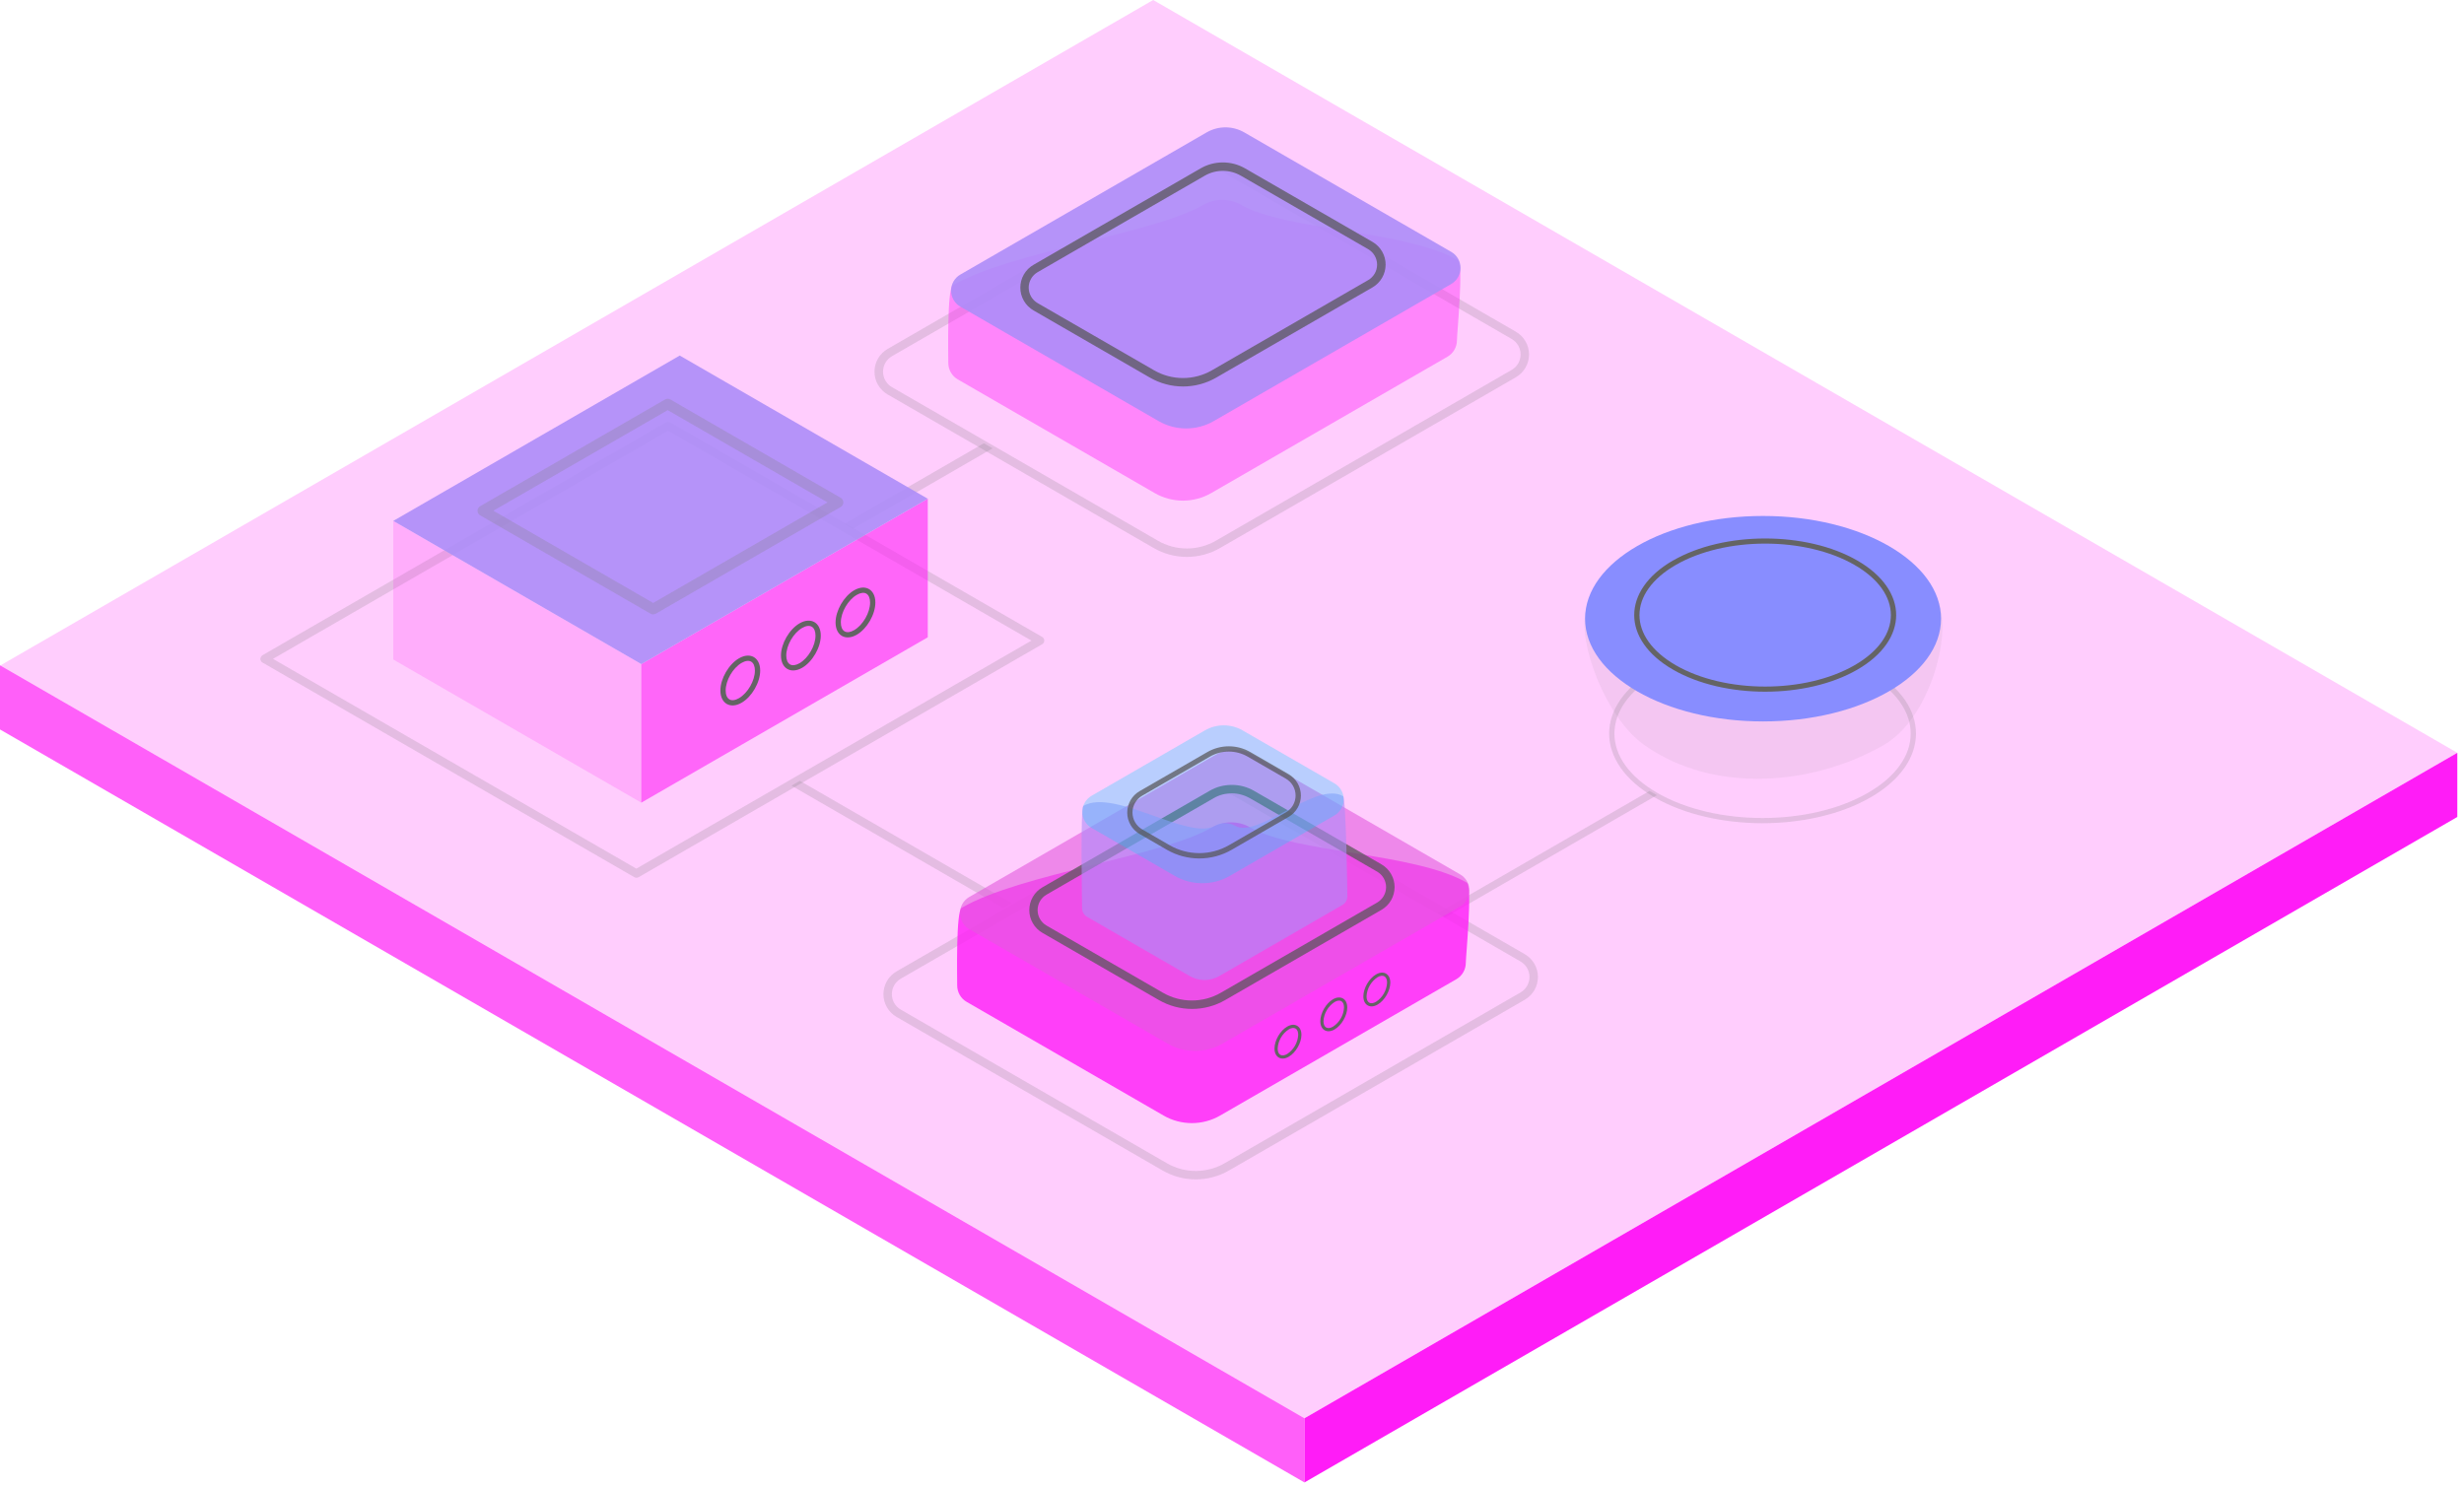 <svg width="323" height="195" viewBox="0 0 323 195" fill="none" xmlns="http://www.w3.org/2000/svg">
<path fill-rule="evenodd" clip-rule="evenodd" d="M170.998 185.952L322.123 98.7V107.113L170.998 194.365V185.952Z" fill="#FF1CF7"/>
<path fill-rule="evenodd" clip-rule="evenodd" d="M0 87.228L170.997 185.952V194.365L0 95.641V87.228Z" fill="#FF1CF7" fill-opacity="0.7"/>
<path fill-rule="evenodd" clip-rule="evenodd" d="M0.043 87.252L151.168 0L322.118 98.698L170.995 185.949L0.043 87.252Z" fill="#FF1CF7" fill-opacity="0.22"/>
<path fill-rule="evenodd" clip-rule="evenodd" d="M103.754 103.009L104.852 102.374L132.627 118.409L131.527 119.044L103.754 103.009Z" fill="#7A7A7A" fill-opacity="0.2"/>
<path fill-rule="evenodd" clip-rule="evenodd" d="M188.424 119.757L216.235 103.699L217.201 104.257L189.388 120.315L188.424 119.757Z" fill="#7A7A7A" fill-opacity="0.2"/>
<path fill-rule="evenodd" clip-rule="evenodd" d="M110.607 68.716L128.969 58.113L130.122 58.78L111.76 69.38L110.607 68.716Z" fill="#7A7A7A" fill-opacity="0.2"/>
<path fill-rule="evenodd" clip-rule="evenodd" d="M216.898 87.81C212.908 90.112 210.939 93.156 210.939 96.178C210.939 99.199 212.906 102.246 216.896 104.55C224.71 109.059 237.39 109.059 245.203 104.55C249.193 102.246 251.161 99.201 251.163 96.18C251.165 93.158 249.193 90.114 245.201 87.81C237.392 83.302 224.71 83.289 216.898 87.81ZM217.247 88.409C224.867 84.01 237.238 84.008 244.856 88.409C248.584 90.56 250.468 93.362 250.47 96.183C250.472 99.005 248.586 101.803 244.858 103.954C237.238 108.353 224.863 108.351 217.245 103.954C213.52 101.805 211.633 99.004 211.633 96.185C211.633 93.367 213.517 90.562 217.247 88.413V88.409Z" fill="#7A7A7A" fill-opacity="0.2"/>
<path fill-rule="evenodd" clip-rule="evenodd" d="M214.047 79.214C223.154 73.956 237.938 73.956 247.043 79.214C250.245 81.067 253.197 76.682 254.143 79.065C255.876 83.434 252.854 94.262 246.962 97.664C237.857 102.92 224.817 104.214 215.564 97.694C210.477 94.115 206.868 84.293 207.863 80.242C208.121 79.176 208.194 84.724 208.895 83.71C210.033 82.073 211.753 80.54 214.047 79.214Z" fill="#767676" fill-opacity="0.08"/>
<path d="M231.114 94.588C244 94.588 254.446 88.558 254.446 81.119C254.446 73.68 244 67.649 231.114 67.649C218.229 67.649 207.783 73.68 207.783 81.119C207.783 88.558 218.229 94.588 231.114 94.588Z" fill="#888DFF"/>
<path fill-rule="evenodd" clip-rule="evenodd" d="M219.322 73.477C215.905 75.449 214.223 78.058 214.225 80.647C214.226 83.235 215.907 85.84 219.324 87.805C225.985 91.652 236.802 91.652 243.464 87.805C246.881 85.833 248.563 83.224 248.565 80.647C248.567 78.07 246.881 75.449 243.465 73.488C236.8 69.639 225.984 69.639 219.322 73.488V73.477ZM219.669 74.076C226.14 70.34 236.646 70.338 243.119 74.076C246.27 75.896 247.87 78.26 247.872 80.645C247.874 83.03 246.267 85.398 243.117 87.216C236.646 90.951 226.14 90.951 219.669 87.216C216.519 85.396 214.914 83.03 214.914 80.645C214.914 78.26 216.519 75.892 219.669 74.074V74.076Z" fill="#646464"/>
<path fill-rule="evenodd" clip-rule="evenodd" d="M87.854 55.369C87.769 55.322 87.674 55.297 87.577 55.297C87.48 55.297 87.385 55.322 87.3 55.369L34.411 85.908C34.327 85.957 34.257 86.027 34.209 86.111C34.16 86.195 34.135 86.29 34.135 86.388C34.135 86.485 34.16 86.58 34.209 86.664C34.257 86.749 34.327 86.818 34.411 86.867L83.15 115.008C83.236 115.057 83.333 115.083 83.432 115.083C83.532 115.083 83.629 115.057 83.715 115.008L136.613 84.467C136.697 84.418 136.766 84.348 136.814 84.264C136.862 84.18 136.888 84.085 136.888 83.988C136.888 83.891 136.862 83.796 136.814 83.711C136.766 83.627 136.697 83.557 136.613 83.508L87.854 55.369ZM87.577 56.488L135.21 83.992L83.417 113.889L35.785 86.385L87.577 56.488Z" fill="#7A7A7A" fill-opacity="0.2"/>
<path fill-rule="evenodd" clip-rule="evenodd" d="M161.219 21.837C160.695 21.535 160.1 21.376 159.495 21.376C158.89 21.376 158.296 21.535 157.771 21.837L116.359 45.747C115.835 46.049 115.399 46.485 115.097 47.009C114.794 47.533 114.635 48.127 114.635 48.733C114.635 49.338 114.794 49.933 115.097 50.457C115.399 50.981 115.835 51.416 116.359 51.719L151.233 71.851C152.555 72.615 154.056 73.017 155.583 73.017C157.111 73.017 158.611 72.615 159.934 71.851L198.713 49.464C199.237 49.161 199.672 48.726 199.975 48.202C200.278 47.678 200.437 47.083 200.437 46.478C200.437 45.873 200.278 45.278 199.975 44.754C199.672 44.23 199.237 43.794 198.713 43.492L161.219 21.837ZM160.665 22.796L198.164 44.443C198.52 44.649 198.815 44.944 199.02 45.3C199.226 45.656 199.334 46.059 199.334 46.47C199.334 46.881 199.226 47.285 199.02 47.64C198.815 47.996 198.52 48.292 198.164 48.497L159.386 70.894C158.231 71.561 156.922 71.912 155.589 71.912C154.256 71.912 152.946 71.561 151.792 70.894L116.924 50.76C116.568 50.554 116.273 50.259 116.067 49.903C115.862 49.547 115.753 49.143 115.753 48.732C115.753 48.321 115.862 47.917 116.067 47.561C116.273 47.205 116.568 46.909 116.924 46.704L158.329 22.8C158.684 22.595 159.087 22.488 159.497 22.488C159.907 22.488 160.31 22.595 160.665 22.8V22.796Z" fill="#7A7A7A" fill-opacity="0.2"/>
<path fill-rule="evenodd" clip-rule="evenodd" d="M162.381 103.455C161.857 103.152 161.263 102.993 160.658 102.993C160.053 102.993 159.458 103.152 158.934 103.455L117.529 127.361C117.005 127.663 116.57 128.098 116.267 128.622C115.964 129.146 115.805 129.741 115.805 130.346C115.805 130.951 115.964 131.545 116.267 132.069C116.57 132.593 117.005 133.028 117.529 133.331L152.401 153.465C153.724 154.229 155.224 154.631 156.752 154.631C158.279 154.631 159.779 154.229 161.102 153.465L199.881 131.078C200.405 130.775 200.84 130.339 201.143 129.815C201.446 129.291 201.605 128.696 201.605 128.091C201.605 127.485 201.446 126.891 201.143 126.367C200.84 125.842 200.405 125.407 199.881 125.104L162.381 103.455ZM161.829 104.414L199.327 126.063C199.683 126.269 199.978 126.565 200.183 126.92C200.388 127.276 200.496 127.68 200.496 128.091C200.496 128.502 200.388 128.905 200.183 129.261C199.978 129.617 199.683 129.913 199.327 130.119L160.548 152.506C159.394 153.173 158.085 153.524 156.752 153.524C155.419 153.524 154.109 153.173 152.955 152.506L118.083 132.374C117.727 132.168 117.431 131.873 117.226 131.517C117.02 131.161 116.912 130.757 116.912 130.346C116.912 129.935 117.02 129.531 117.226 129.175C117.431 128.819 117.727 128.523 118.083 128.318L159.486 104.414C159.842 104.208 160.246 104.1 160.658 104.1C161.069 104.1 161.473 104.208 161.829 104.414Z" fill="#7A7A7A" fill-opacity="0.2"/>
<path fill-rule="evenodd" clip-rule="evenodd" d="M84.066 87.069L121.619 65.388V83.557L84.066 105.238V87.069Z" fill="#FF1CF7" fill-opacity="0.58"/>
<path fill-rule="evenodd" clip-rule="evenodd" d="M51.553 68.297L84.066 87.069V105.239L51.553 86.466V68.297Z" fill="#FF1CF7" fill-opacity="0.18"/>
<path fill-rule="evenodd" clip-rule="evenodd" d="M51.553 68.297L89.105 46.616L121.62 65.389L84.068 87.07L51.553 68.297Z" fill="#AD8DF8" fill-opacity="0.9"/>
<path fill-rule="evenodd" clip-rule="evenodd" d="M162.751 26.881C161.982 26.438 161.11 26.204 160.223 26.204C159.336 26.204 158.464 26.438 157.695 26.881C151.101 30.69 132.676 32.909 124.899 37.408C124.131 37.852 124.311 46.703 124.311 47.592C124.312 48.028 124.427 48.457 124.645 48.835C124.863 49.213 125.177 49.526 125.555 49.745L151.363 64.644C152.491 65.296 153.771 65.639 155.074 65.639C156.376 65.639 157.656 65.296 158.784 64.644L189.743 46.77C190.121 46.552 190.435 46.239 190.653 45.861C190.871 45.483 190.986 45.054 190.986 44.617C190.986 43.728 191.89 34.559 191.12 34.115C184.289 30.172 168.565 30.238 162.751 26.881Z" fill="#FF1CF7" fill-opacity="0.4"/>
<path fill-rule="evenodd" clip-rule="evenodd" d="M163.114 17.361C162.363 16.927 161.51 16.698 160.643 16.698C159.775 16.698 158.922 16.927 158.171 17.361L125.892 35.996C125.521 36.209 125.214 36.516 125 36.885C124.786 37.255 124.674 37.675 124.674 38.102C124.674 38.529 124.786 38.949 125 39.318C125.214 39.688 125.521 39.995 125.892 40.208L151.862 55.203C152.965 55.84 154.217 56.175 155.49 56.175C156.764 56.175 158.016 55.84 159.119 55.203L190.241 37.235C190.611 37.022 190.918 36.715 191.132 36.345C191.345 35.975 191.457 35.556 191.457 35.129C191.457 34.702 191.345 34.283 191.132 33.913C190.918 33.543 190.611 33.236 190.241 33.023L163.114 17.361Z" fill="#AD8DF8" fill-opacity="0.9"/>
<path fill-rule="evenodd" clip-rule="evenodd" d="M163.915 108.494C163.147 108.051 162.275 107.817 161.388 107.817C160.501 107.817 159.629 108.051 158.861 108.494C152.267 112.303 133.84 114.522 126.063 119.021C125.295 119.466 125.476 128.316 125.476 129.205C125.476 129.642 125.591 130.071 125.809 130.449C126.028 130.827 126.342 131.141 126.721 131.358L152.529 146.259C153.657 146.911 154.936 147.253 156.239 147.253C157.541 147.253 158.82 146.911 159.948 146.259L190.907 128.386C191.285 128.168 191.599 127.854 191.817 127.476C192.035 127.098 192.15 126.669 192.15 126.232C192.15 125.345 193.054 116.175 192.286 115.73C185.453 111.783 169.729 111.849 163.915 108.494Z" fill="#FF1CF7" fill-opacity="0.8"/>
<path fill-rule="evenodd" clip-rule="evenodd" d="M164.278 98.971C163.527 98.537 162.674 98.309 161.807 98.309C160.939 98.309 160.086 98.537 159.335 98.971L127.055 117.606C126.686 117.82 126.379 118.127 126.166 118.497C125.952 118.867 125.84 119.286 125.84 119.713C125.84 120.14 125.952 120.56 126.166 120.929C126.379 121.299 126.686 121.606 127.055 121.82C133.461 125.514 146.647 133.123 153.028 136.814C154.131 137.45 155.382 137.785 156.655 137.785C157.929 137.785 159.18 137.45 160.283 136.814L191.405 118.855C191.775 118.642 192.083 118.335 192.297 117.965C192.511 117.596 192.623 117.176 192.623 116.749C192.623 116.322 192.511 115.902 192.297 115.532C192.083 115.163 191.775 114.856 191.405 114.643L164.278 98.971Z" fill="#E25BDD" fill-opacity="0.6"/>
<path fill-rule="evenodd" clip-rule="evenodd" d="M163.221 22.079C162.334 21.567 161.326 21.297 160.301 21.297C159.276 21.297 158.269 21.567 157.381 22.079L135.476 34.725C134.952 35.028 134.517 35.463 134.214 35.987C133.911 36.511 133.752 37.106 133.752 37.711C133.752 38.317 133.911 38.911 134.214 39.435C134.517 39.959 134.952 40.395 135.476 40.697L150.735 49.506C152.058 50.27 153.559 50.672 155.086 50.672C156.613 50.672 158.114 50.27 159.437 49.506L179.914 37.683C180.438 37.38 180.874 36.945 181.176 36.421C181.479 35.897 181.638 35.302 181.638 34.697C181.638 34.092 181.479 33.497 181.176 32.973C180.874 32.449 180.438 32.014 179.914 31.711L163.221 22.079ZM162.667 23.038L179.351 32.67C179.706 32.876 180.001 33.171 180.207 33.527C180.412 33.883 180.52 34.286 180.52 34.697C180.52 35.108 180.412 35.511 180.207 35.867C180.001 36.223 179.706 36.519 179.351 36.724L158.873 48.547C157.719 49.214 156.41 49.565 155.077 49.565C153.744 49.565 152.434 49.214 151.28 48.547L136.021 39.74C135.665 39.535 135.369 39.239 135.164 38.883C134.958 38.527 134.85 38.123 134.85 37.712C134.85 37.301 134.958 36.897 135.164 36.541C135.369 36.185 135.665 35.89 136.021 35.684L157.924 23.038C158.645 22.621 159.463 22.402 160.296 22.402C161.128 22.402 161.947 22.621 162.667 23.038Z" fill="#565656" fill-opacity="0.72"/>
<path fill-rule="evenodd" clip-rule="evenodd" d="M164.397 103.691C163.51 103.178 162.503 102.908 161.477 102.908C160.452 102.908 159.445 103.178 158.557 103.691L136.652 116.339C136.128 116.641 135.693 117.076 135.39 117.6C135.087 118.124 134.928 118.718 134.928 119.324C134.928 119.929 135.087 120.523 135.39 121.047C135.693 121.571 136.128 122.006 136.652 122.309L151.911 131.117C153.234 131.881 154.735 132.283 156.262 132.283C157.789 132.283 159.29 131.881 160.613 131.117L181.09 119.294C181.614 118.992 182.05 118.557 182.352 118.033C182.655 117.508 182.814 116.914 182.814 116.309C182.814 115.703 182.655 115.109 182.352 114.585C182.05 114.06 181.614 113.625 181.09 113.323L164.397 103.691ZM163.845 104.649L180.527 114.281C180.883 114.487 181.178 114.782 181.384 115.138C181.59 115.494 181.698 115.898 181.698 116.309C181.698 116.719 181.59 117.123 181.384 117.479C181.178 117.835 180.883 118.13 180.527 118.336L160.04 130.158C158.886 130.825 157.576 131.176 156.243 131.176C154.91 131.176 153.601 130.825 152.446 130.158L137.187 121.352C136.832 121.146 136.537 120.85 136.331 120.494C136.126 120.138 136.018 119.734 136.018 119.324C136.018 118.913 136.126 118.509 136.331 118.153C136.537 117.797 136.832 117.502 137.187 117.296L159.092 104.649C159.813 104.234 160.63 104.015 161.462 104.015C162.294 104.015 163.112 104.234 163.832 104.649H163.845Z" fill="#565656" fill-opacity="0.72"/>
<path fill-rule="evenodd" clip-rule="evenodd" d="M161.898 108.27C161.497 108.039 161.043 107.917 160.58 107.917C160.117 107.917 159.662 108.039 159.261 108.27C155.819 110.256 146.074 103.321 142.015 105.663C141.613 105.895 141.847 118.608 141.847 119.072C141.846 119.301 141.905 119.526 142.02 119.725C142.134 119.923 142.298 120.088 142.497 120.202L155.959 127.975C156.547 128.315 157.214 128.493 157.893 128.493C158.573 128.493 159.24 128.315 159.828 127.975L175.976 118.652C176.174 118.537 176.339 118.373 176.453 118.174C176.567 117.976 176.626 117.75 176.624 117.522C176.624 117.056 176.455 104.621 176.059 104.389C172.499 102.334 164.931 110.02 161.898 108.27Z" fill="#AD8DF8" fill-opacity="0.6"/>
<path fill-rule="evenodd" clip-rule="evenodd" d="M162.888 95.762C162.137 95.328 161.284 95.1 160.417 95.1C159.549 95.1 158.696 95.328 157.945 95.762L143.095 104.335C142.725 104.549 142.418 104.856 142.205 105.226C141.991 105.595 141.879 106.015 141.879 106.442C141.879 106.868 141.991 107.288 142.205 107.658C142.418 108.027 142.725 108.334 143.095 108.548L153.976 114.828C155.079 115.465 156.33 115.8 157.603 115.8C158.877 115.8 160.128 115.465 161.23 114.828L174.924 106.916C175.294 106.703 175.602 106.396 175.815 106.027C176.029 105.657 176.142 105.237 176.142 104.81C176.142 104.383 176.029 103.964 175.815 103.594C175.602 103.224 175.294 102.917 174.924 102.704L162.888 95.762Z" fill="#16CEFD" fill-opacity="0.3"/>
<path fill-rule="evenodd" clip-rule="evenodd" d="M163.904 98.606C163.047 98.11 162.075 97.85 161.085 97.85C160.095 97.85 159.123 98.11 158.266 98.606L149.386 103.731C148.893 104.016 148.484 104.425 148.2 104.917C147.915 105.41 147.766 105.969 147.766 106.537C147.766 107.106 147.915 107.665 148.2 108.157C148.484 108.65 148.893 109.059 149.386 109.343L152.965 111.416C154.256 112.161 155.721 112.553 157.212 112.553C158.703 112.553 160.168 112.161 161.459 111.416L168.911 107.111C169.404 106.827 169.813 106.418 170.097 105.925C170.382 105.433 170.531 104.874 170.531 104.305C170.531 103.736 170.382 103.178 170.097 102.685C169.813 102.193 169.404 101.784 168.911 101.499L163.904 98.606ZM163.558 99.205L168.563 102.093C168.95 102.317 169.272 102.639 169.495 103.026C169.719 103.414 169.836 103.853 169.836 104.3C169.836 104.748 169.719 105.187 169.495 105.575C169.272 105.962 168.95 106.284 168.563 106.508L161.109 110.811C159.923 111.495 158.577 111.855 157.208 111.855C155.839 111.855 154.494 111.495 153.308 110.811L149.728 108.739C149.341 108.515 149.02 108.193 148.796 107.806C148.572 107.418 148.455 106.979 148.455 106.532C148.455 106.085 148.572 105.645 148.796 105.258C149.02 104.87 149.341 104.549 149.728 104.325L158.609 99.199C159.362 98.765 160.215 98.537 161.084 98.538C161.953 98.54 162.806 98.769 163.558 99.205Z" fill="#565656" fill-opacity="0.72"/>
<path fill-rule="evenodd" clip-rule="evenodd" d="M87.875 52.376C87.769 52.315 87.65 52.283 87.528 52.283C87.406 52.283 87.287 52.315 87.181 52.376L62.944 66.37C62.839 66.43 62.752 66.518 62.692 66.623C62.631 66.728 62.6 66.847 62.6 66.969C62.6 67.09 62.631 67.209 62.692 67.314C62.752 67.419 62.839 67.507 62.944 67.568L85.277 80.462C85.382 80.522 85.501 80.554 85.623 80.554C85.744 80.554 85.863 80.522 85.968 80.462L110.207 66.467C110.313 66.407 110.4 66.32 110.461 66.214C110.522 66.109 110.554 65.99 110.554 65.868C110.554 65.747 110.522 65.628 110.461 65.522C110.4 65.417 110.313 65.33 110.207 65.269L87.875 52.376ZM87.528 53.774L108.478 65.868C108.478 65.868 88.51 77.397 85.623 79.055L64.673 66.959L87.528 53.774Z" fill="#7F7F7F" fill-opacity="0.26"/>
<path fill-rule="evenodd" clip-rule="evenodd" d="M96.871 86.314C95.526 87.09 94.436 88.979 94.436 90.53C94.436 91.408 94.775 92.008 95.272 92.295C95.769 92.581 96.461 92.574 97.216 92.137C98.563 91.361 99.652 89.471 99.652 87.919C99.652 87.045 99.315 86.444 98.817 86.154C98.32 85.863 97.629 85.877 96.871 86.314ZM97.216 86.913C97.708 86.63 98.158 86.568 98.473 86.754C98.787 86.941 98.96 87.352 98.96 87.917C98.96 89.251 98.019 90.874 96.871 91.539C96.382 91.822 95.939 91.884 95.617 91.696C95.295 91.507 95.127 91.097 95.127 90.532C95.127 89.198 96.063 87.583 97.216 86.913Z" fill="#646464"/>
<path fill-rule="evenodd" clip-rule="evenodd" d="M104.813 81.727C103.468 82.503 102.377 84.392 102.377 85.945C102.377 86.823 102.716 87.424 103.213 87.71C103.711 87.996 104.402 87.987 105.157 87.552C106.504 86.774 107.595 84.884 107.595 83.334C107.595 82.458 107.256 81.857 106.759 81.569C106.261 81.28 105.57 81.29 104.813 81.727ZM105.157 82.328C105.649 82.043 106.099 81.983 106.414 82.168C106.729 82.352 106.902 82.767 106.902 83.332C106.902 84.666 105.96 86.288 104.813 86.954C104.323 87.237 103.871 87.297 103.558 87.109C103.245 86.921 103.07 86.512 103.07 85.947C103.07 84.613 104.005 82.993 105.157 82.328Z" fill="#646464"/>
<path fill-rule="evenodd" clip-rule="evenodd" d="M111.967 77.394C110.624 78.17 109.533 80.059 109.533 81.61C109.533 82.488 109.87 83.091 110.368 83.377C110.865 83.663 111.556 83.654 112.314 83.217C113.659 82.441 114.75 80.551 114.75 78.999C114.75 78.125 114.412 77.524 113.915 77.234C113.418 76.944 112.726 76.957 111.967 77.394ZM112.314 77.993C112.805 77.71 113.256 77.648 113.568 77.835C113.881 78.021 114.058 78.432 114.058 78.999C114.058 80.331 113.116 81.954 111.967 82.621C111.479 82.904 111.036 82.964 110.714 82.776C110.392 82.588 110.225 82.179 110.225 81.612C110.225 80.278 111.161 78.66 112.314 77.993Z" fill="#646464"/>
<path fill-rule="evenodd" clip-rule="evenodd" d="M168.73 134.601C167.813 135.13 167.07 136.417 167.07 137.474C167.07 138.062 167.296 138.465 167.635 138.659C167.975 138.853 168.432 138.847 168.941 138.549C169.856 138.022 170.601 136.733 170.601 135.678C170.601 135.091 170.375 134.686 170.035 134.492C169.696 134.298 169.246 134.303 168.73 134.601ZM168.935 134.961C169.286 134.759 169.598 134.72 169.828 134.851C170.058 134.983 170.179 135.275 170.179 135.678C170.152 136.181 170.006 136.671 169.755 137.107C169.503 137.544 169.152 137.914 168.73 138.19C168.38 138.393 168.067 138.431 167.837 138.299C167.607 138.167 167.487 137.875 167.487 137.472C167.514 136.968 167.661 136.478 167.914 136.042C168.167 135.605 168.519 135.235 168.943 134.961H168.935Z" fill="#646464"/>
<path fill-rule="evenodd" clip-rule="evenodd" d="M174.736 131.018C173.82 131.547 173.078 132.834 173.078 133.891C173.078 134.478 173.302 134.883 173.643 135.076C173.984 135.268 174.442 135.264 174.951 134.968C175.864 134.439 176.608 133.152 176.608 132.095C176.608 131.509 176.384 131.102 176.043 130.91C175.702 130.718 175.245 130.724 174.736 131.018ZM174.943 131.378C175.292 131.176 175.604 131.136 175.834 131.268C176.064 131.4 176.186 131.692 176.186 132.095C176.16 132.599 176.014 133.089 175.762 133.525C175.51 133.962 175.158 134.333 174.736 134.608C174.387 134.81 174.073 134.848 173.845 134.716C173.617 134.584 173.493 134.292 173.493 133.889C173.52 133.385 173.666 132.896 173.918 132.459C174.171 132.023 174.522 131.652 174.945 131.378H174.943Z" fill="#646464"/>
<path fill-rule="evenodd" clip-rule="evenodd" d="M180.378 127.76C179.463 128.289 178.721 129.576 178.721 130.631C178.721 131.22 178.945 131.624 179.286 131.818C179.627 132.012 180.085 132.006 180.593 131.708C181.509 131.181 182.251 129.892 182.251 128.837C182.251 128.25 182.027 127.845 181.686 127.651C181.345 127.457 180.887 127.466 180.378 127.76ZM180.586 128.12C180.934 127.916 181.249 127.879 181.477 128.01C181.705 128.142 181.829 128.434 181.829 128.837C181.802 129.341 181.656 129.83 181.404 130.267C181.152 130.703 180.801 131.074 180.378 131.349C180.03 131.55 179.717 131.59 179.487 131.458C179.258 131.326 179.137 131.034 179.137 130.631C179.164 130.128 179.309 129.638 179.561 129.202C179.813 128.766 180.164 128.395 180.586 128.12Z" fill="#646464"/>
</svg>
